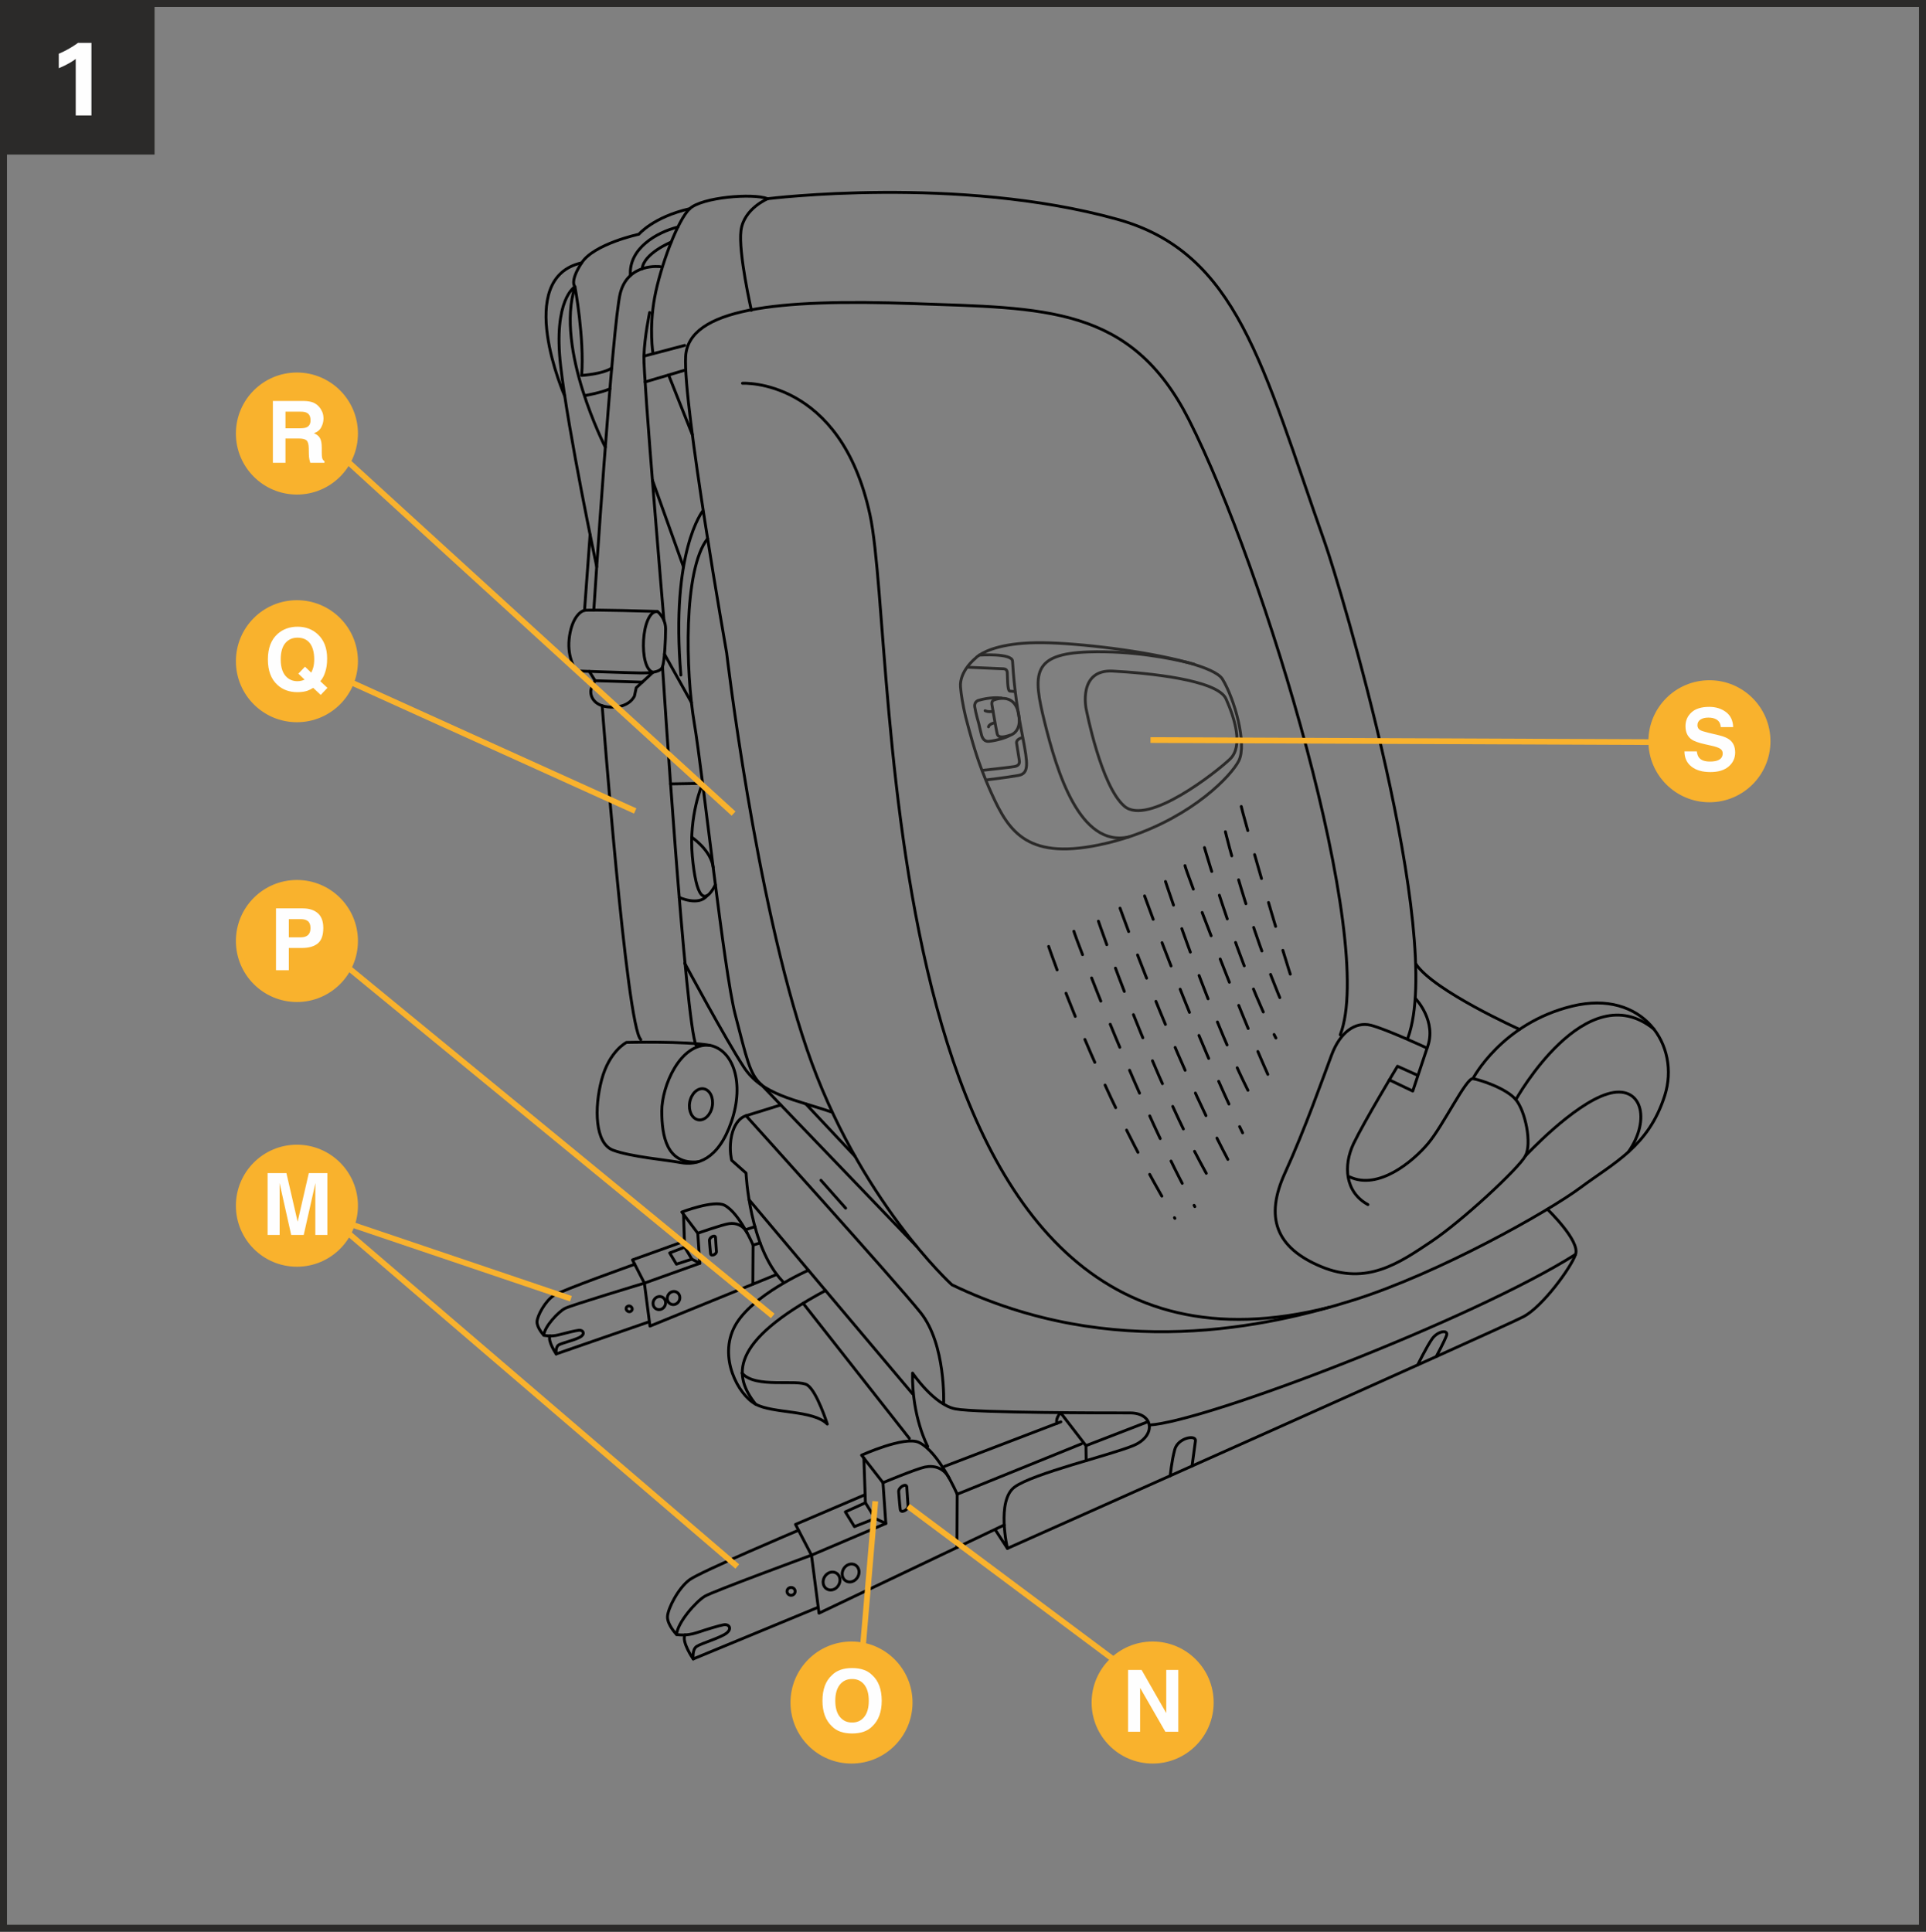 <?xml version="1.0" encoding="UTF-8"?>
<!DOCTYPE svg PUBLIC "-//W3C//DTD SVG 1.1//EN" "http://www.w3.org/Graphics/SVG/1.1/DTD/svg11.dtd">
<!-- Creator: CorelDRAW 2018 (64-Bit) -->
<svg xmlns="http://www.w3.org/2000/svg" xml:space="preserve" width="65.325mm" height="65.525mm" version="1.1" style="shape-rendering:geometricPrecision; text-rendering:geometricPrecision; image-rendering:optimizeQuality; fill-rule:evenodd; clip-rule:evenodd"
viewBox="0 0 3088.51 3097.97"
 xmlns:xlink="http://www.w3.org/1999/xlink">
 <rect x="0" y="0" width="3088.51" height="3097.97" fill="#808080" stroke="none"/>
 <defs>
  <style type="text/css">
   <![CDATA[
    .str4 {stroke:#2B2A29;stroke-width:11.16;stroke-miterlimit:4}
    .str3 {stroke:#F9B22D;stroke-width:9.17;stroke-miterlimit:10}
    .str2 {stroke:#2B2A29;stroke-width:4.59;stroke-linecap:round;stroke-linejoin:round;stroke-miterlimit:10}
    .str0 {stroke:black;stroke-width:4.59;stroke-linecap:round;stroke-linejoin:round;stroke-miterlimit:10}
    .str1 {stroke:black;stroke-width:4.59;stroke-linecap:round;stroke-linejoin:round;stroke-miterlimit:10;stroke-dasharray:40.027 40.027}
    .fil0 {fill:none}
    .fil2 {fill:none;fill-rule:nonzero}
    .fil3 {fill:#FEFEFE;fill-rule:nonzero}
    .fil4 {fill:#2B2A29;fill-rule:nonzero}
    .fil1 {fill:#F9B22D;fill-rule:nonzero}
   ]]>
  </style>
 </defs>
 <g id="Слой_x0020_1">
  <path class="fil0 str0" d="M924.18 1076.02c0,0 -14.81,-19.75 -11.52,-51.02 3.3,-31.26 16.46,-44.43 24.68,-46.08 8.24,-1.64 116.85,1.65 116.85,1.65 0,0 13.16,9.87 13.16,27.98 0,18.1 -1.65,51.02 -4.94,60.88 -3.29,9.87 -24.68,9.87 -34.56,9.87 -9.87,0 -103.68,-3.29 -103.68,-3.29z"/>
  <path class="fil0 str0" d="M945.01 1076.74l9.32 14.96c0,0 -4.7,6.59 -6.59,14.13 -1.88,7.54 1.89,27.3 32.02,28.25 30.14,0.94 37.68,-17.9 37.68,-17.9l2.82 -13.2 26.9 -24.85c-23.45,-6.1 -19.25,-98.31 7.02,-97.57"/>
  <line class="fil0 str0" x1="954.33" y1="1091.7" x2="1030.06" y2= "1093.97" />
  <path class="fil0 str0" d="M952.22 978.46c0,0 29.84,-458.96 42.47,-508.31 12.63,-49.36 64.27,-42.47 64.27,-42.47"/>
  <path class="fil0 str0" d="M1041.74 501.13c0,0 -8.04,37.88 -9.17,70 -1.15,32.14 32.14,423.94 32.14,423.94"/>
  <line class="fil0 str0" x1="1034.47" y1="612.55" x2="1096.84" y2= "594.09" />
  <line class="fil0 str0" x1="1032.56" y1="571.14" x2="1097.98" y2= "553.93" />
  <path class="fil0 str0" d="M1047.14 567.31c0,0 -6.54,-40.92 2.65,-90.27 9.18,-49.35 36.71,-123.94 56.23,-142.31 19.51,-18.36 100.99,-25.25 125.09,-16.06 0,0 305.33,-37.99 560.62,33.01 192.66,53.59 232.22,233.5 333.03,519.34 22.75,64.51 192.78,627.81 133.1,793.06"/>
  <path class="fil0 str0" d="M1204.89 497.62c0,0 -21.23,-92.89 -16.63,-128.08 4.59,-35.19 42.85,-50.87 42.85,-50.87"/>
  <path class="fil0 str0" d="M1106.01 334.72c-58.53,13.39 -81.48,40.93 -81.48,40.93 0,0 -71.92,15.31 -91.82,45.9 -19.9,30.6 -10.71,38.26 -10.71,38.26 0,0 15.29,82.63 10.71,142.31 0,0 33.71,-2.12 48.22,-11.77"/>
  <path class="fil0 str0" d="M938.84 634.26c0,0 26.5,-4.67 39.26,-10.76"/>
  <path class="fil0 str0" d="M970.66 717.1c0,0 -80.8,-157.82 -48.66,-257.28 0,0 -35.19,19.88 -22.96,127.01 12.24,107.1 57.84,322.09 57.84,322.09"/>
  <line class="fil0 str0" x1="946.26" y1="857.4" x2="937.34" y2= "978.93" />
  <path class="fil0 str0" d="M905.63 635.25c0,0 -83.09,-189.21 27.07,-213.69"/>
  <path class="fil0 str0" d="M1127.05 819.42c0,0 -52.03,64.26 -35.19,263.2"/>
  <path class="fil0 str0" d="M1134.7 863.79c-39.35,49.59 -35.19,214.23 -21.42,295.34 13.76,81.09 47.42,397.85 65.78,468.23 18.36,70.39 22.95,94.87 41.31,111.7"/>
  <path class="fil0 str0" d="M1097.98 1544.73c0,0 65.8,122.41 94.87,166.79 29.07,44.39 82.63,52.02 140.79,71.92"/>
  <path class="fil0 str0" d="M965.61 1131.81c0,0 39.01,515.44 61.98,535.34"/>
  <path class="fil0 str0" d="M1062.42 1069.44c0,0 37.1,576.28 53.93,606.89"/>
  <path class="fil0 str0" d="M1109.34 1342.8c0,0 30.81,20.48 34.34,48.35"/>
  <path class="fil0 str0" d="M1089.24 1439.24c0,0 31.19,14.46 44.6,-2.87"/>
  <line class="fil0 str0" x1="1108.8" y1="1126.62" x2="1065.55" y2= "1049.18" />
  <path class="fil0 str0" d="M1075.31 1257.14l51.44 -0.83c0,0 -22.65,51.24 -16.53,117.04 6.12,65.8 18.93,80.64 37.01,45.69"/>
  <path class="fil0 str0" d="M1029.78 431.05c2.4,-24.79 46.66,-42.88 46.66,-42.88"/>
  <path class="fil0 str0" d="M1010.97 441.89c-3.27,-43.27 42.28,-69.45 76.12,-77.77"/>
  <line class="fil0 str0" x1="1046.21" y1="770.07" x2="1096.08" y2= "909.15" />
  <line class="fil0 str0" x1="1072.2" y1="601.39" x2="1110.21" y2= "696.99" />
  <path class="fil0 str0" d="M1004.63 1671.73c0,0 95.54,-2.2 133.13,4.59 37.6,6.8 56.61,59.68 35.19,122.41 -21.43,62.74 -56.63,70.4 -81.11,65.81 -24.49,-4.61 -79.56,-9.19 -108.63,-19.9 -29.09,-10.7 -30.61,-67.33 -18.36,-113.23 12.24,-45.9 39.78,-59.68 39.78,-59.68z"/>
  <path class="fil0 str0" d="M1137.76 1676.32c-47.27,-4.07 -76.51,65.8 -76.51,105.58 0,39.78 7.79,86.18 58.21,81.34"/>
  <path class="fil0 str0" d="M1142.21 1774.16c-2.39,13.73 -12.43,23.46 -22.42,21.73 -9.99,-1.74 -16.15,-14.28 -13.76,-28.02 2.38,-13.74 12.41,-23.47 22.4,-21.73 9.99,1.74 16.16,14.29 13.78,28.02z"/>
  <path class="fil0 str0" d="M2193.6 1931.86c-36.73,-19.9 -39.78,-62.73 -22.95,-97.94 16.83,-35.19 70.39,-123.94 70.39,-123.94l30.6 13.78"/>
  <path class="fil0 str0" d="M2227.98 1731.84l37.53 17.93 22.95 -68.85c0,0 -65.8,-30.61 -90.27,-36.73 -24.49,-6.12 -48.97,10.7 -62.75,47.44 -13.78,36.73 -42.85,119.35 -74.97,189.74 -32.14,70.39 -15.31,119.35 58.14,149.96 73.45,30.6 125.48,-6.12 175.98,-39.78 50.49,-33.67 140.77,-117.84 151.48,-137.72 10.7,-19.9 0,-71.92 -15.29,-90.28 -15.31,-18.36 -58.16,-32.14 -68.87,-33.66 -10.7,-1.53 -47.44,74.98 -71.92,104.05 -24.49,29.07 -79.56,74.99 -125.48,53.55"/>
  <path class="fil0 str0" d="M2269.81 1601.32c0,0 35.5,36.74 18.67,79.59"/>
  <path class="fil0 str0" d="M2361.92 1729.88c0,0 45.9,-88.75 159.13,-116.3 113.23,-27.54 174.45,62.74 148.43,143.84 -26,81.11 -81.09,107.13 -134.65,146.91 -53.55,39.78 -228,137.72 -364.19,180.57 -136.18,42.83 -387.14,99.46 -644.22,-24.5 0,0 -149.94,-136.17 -232.57,-377.95 -82.64,-241.76 -128.55,-635.03 -128.55,-635.03 0,0 -70.39,-399.38 -65.8,-475.91 4.59,-76.51 144.68,-92.62 366.84,-84.58 208.07,7.52 347.08,2.55 440.21,186.29 121.98,240.63 300.81,836.31 242.67,986.27"/>
  <path class="fil0 str0" d="M2270.66 1546.19c28.52,42.92 166.13,104.68 166.13,104.68"/>
  <path class="fil0 str0" d="M2430.78 1763.54c0,0 112.27,-201.78 221.42,-113.14"/>
  <path class="fil0 str0" d="M2446.08 1853.83c0,0 76.51,-82.63 131.6,-99.46 55.08,-16.85 70.27,40.76 33.59,93.07"/>
  <path class="fil0 str0" d="M1190.62 614.67c0,0 157.37,-8.99 204.57,211.33 47.22,220.31 -7.89,1459.49 736.8,1270.4"/>
  <line class="fil0 str0" x1="1220.39" y1="1739.06" x2="1470" y2= "1998.95" />
  <line class="fil0 str0" x1="1292.11" y1="1770.32" x2="1371.24" y2= "1854.59" />
  <path class="fil0 str0" d="M1252.05 1772.03c0,0 -42.95,13.47 -55.72,17.31 -12.79,3.83 -21.73,19.16 -24.29,38.33 -2.55,19.18 1.29,33.22 1.29,33.22l23 20.45c0,0 5.1,117.56 58.78,173.78"/>
  <line class="fil0 str0" x1="1201.21" y1="1924.18" x2="1463.39" y2= "2235.3" />
  <path class="fil0 str0" d="M1196.32 1789.34c0,0 238.96,264.51 279.86,315.63 40.88,51.11 37.04,145.66 37.04,145.66"/>
  <path class="fil0 str0" d="M1596.28 2453.82l19.17 29.38c0,0 -17.88,-76.67 11.51,-98.39 29.39,-21.73 153.33,-51.12 190.39,-66.45 37.06,-15.33 33.22,-52.39 -5.11,-52.39 -38.34,0 -245.35,0 -279.86,-6.39 -34.5,-6.39 -69,-57.51 -69,-57.51 -1.27,70.29 24.29,117.57 24.29,117.57"/>
  <path class="fil0 str0" d="M1615.46 2483.21c0,0 797.38,-355.23 828.03,-371.86 30.67,-16.6 75.41,-77.94 83.07,-99.66 7.67,-21.73 -45.27,-72.47 -45.27,-72.47"/>
  <path class="fil0 str0" d="M1876.6 2366.7c0,0 2.09,-22.78 7.21,-41.93 5.11,-19.18 34.5,-24.28 33.22,-14.06 -1.28,10.21 -5.47,40.38 -5.47,40.38"/>
  <path class="fil0 str0" d="M2273.4 2188.98c0,0 14.21,-29.07 23.15,-41.83 8.94,-12.79 26.84,-15.35 23,-5.12 -3.83,10.23 -16.44,33.57 -16.44,33.57"/>
  <path class="fil0 str0" d="M1842.86 2285.42c90.77,-5.39 520.14,-170.23 683.69,-273.74"/>
  <line class="fil0 str0" x1="1316.44" y1="1892.84" x2="1356.05" y2= "1937.56" />
  <path class="fil0 str0" d="M1296.38 2037.12c0,0 -91.12,39.73 -117.96,89.57 -26.82,49.84 5.12,109.9 33.23,125.24 28.12,15.33 92.02,8.94 115,31.94 0,0 -16.6,-52.39 -31.94,-62.61 -15.33,-10.23 -83.65,6.17 -104.78,-19.17"/>
  <path class="fil0 str0" d="M1211.66 2251.92c-35.24,-44.68 -44.06,-98.74 112.13,-182.27"/>
  <line class="fil0 str0" x1="1287.84" y1="2090.11" x2="1458.29" y2= "2306.86" />
  <polyline class="fil0 str0" points="1385.29,2338.43 1387.79,2410.05 1403.39,2435.19 1420.48,2443.24 "/>
  <polyline class="fil0 str0" points="1387.79,2410.04 1355.6,2424.64 1370.18,2448.27 1403.39,2435.19 "/>
  <path class="fil0 str0" d="M1415.96 2377.85c0,0 52.83,-22.14 67.4,-25.15 14.6,-3.02 30.11,1.33 38.61,17.68"/>
  <path class="fil0 str0" d="M1441.11 2392.43c-0.5,-7.54 12.58,-14.6 13.08,-7.54 0.5,7.04 1.52,25.65 2.02,30.67 0.5,5.04 -11.57,12.58 -12.58,5.04 -1.02,-7.56 -2.52,-28.17 -2.52,-28.17z"/>
  <path class="fil0 str0" d="M1280.49 2454.11c0,0 -156.28,66.1 -174.38,79.17 -18.11,13.08 -35.22,46.27 -35.72,59.36 -0.5,13.08 14.58,28.68 14.58,28.68 0,0 14.6,3 32.71,-3.02 18.11,-6.04 34.71,-11.06 42.76,-12.58 8.04,-1.52 14.08,5.54 5.02,13.08 -9.04,7.56 -40.75,16.6 -48.29,21.63 -7.56,5.04 -5.54,20.12 -5.54,20.12l198.2 -82"/>
  <polyline class="fil0 str0" points="1301.27,2494.05 1313.34,2587.1 1610.35,2445.66 "/>
  <path class="fil0 str0" d="M1534.53 2481.77l0.42 -85.45c0,0 -29.34,-67.92 -61.33,-83.06 -22.95,-10.86 -92,20.45 -92,20.45l34.34 44.13 4.53 65.4 -119.22 50.8 -25.65 -49.28 110.67 -47.28"/>
  <line class="fil0 str0" x1="1534.95" y1="2396.31" x2="1734.37" y2= "2315.47" />
  <line class="fil0 str0" x1="1514.56" y1="2351.69" x2="1701.18" y2= "2280.25" />
  <path class="fil0 str0" d="M1694.97 2282.64c0,0 -3.35,-6.72 5.7,-17.13l40.75 52.99 0.38 23.94"/>
  <line class="fil0 str0" x1="1741.42" y1="2318.49" x2="1841.14" y2= "2279.93" />
  <path class="fil0 str0" d="M1084.97 2621.31c1.5,-19.62 31.69,-53.32 45.27,-61.36 13.58,-8.06 171.03,-65.9 171.03,-65.9"/>
  <path class="fil0 str0" d="M1098.46 2621.95c-5.95,10.94 13.16,38.61 13.16,38.61"/>
  <path class="fil0 str0" d="M1275.11 2552.14c0,3.47 -2.94,6.29 -6.54,6.29 -3.62,0 -6.54,-2.82 -6.54,-6.29 0,-3.47 2.92,-6.29 6.54,-6.29 3.6,0 6.54,2.82 6.54,6.29z"/>
  <path class="fil0 str0" d="M1344.79 2542.09c-4.08,7.1 -12.49,9.92 -18.75,6.3 -6.26,-3.6 -8,-12.27 -3.9,-19.38 4.1,-7.11 12.49,-9.92 18.75,-6.32 6.26,3.62 7.99,12.31 3.9,19.4z"/>
  <path class="fil0 str0" d="M1375.4 2529.18c-4.1,7.11 -12.5,9.92 -18.75,6.31 -6.26,-3.6 -8.01,-12.28 -3.91,-19.38 4.1,-7.11 12.49,-9.92 18.73,-6.32 6.27,3.62 8,12.31 3.92,19.4z"/>
  <polyline class="fil0 str0" points="1096.1,1947.43 1097.91,2000.12 1109.52,2019.28 1122.26,2025.97 "/>
  <polyline class="fil0 str0" points="1097.91,2000.11 1073.91,2009.35 1084.75,2027.36 1109.52,2019.29 "/>
  <path class="fil0 str0" d="M1118.93 1977.76c0,0 39.38,-13.84 50.27,-15.39 10.87,-1.55 22.45,2.35 28.77,14.75"/>
  <path class="fil0 str0" d="M1137.67 1989.62c-0.37,-5.57 9.39,-10.14 9.75,-4.94 0.37,5.19 1.1,18.9 1.48,22.61 0.37,3.72 -8.64,8.69 -9.39,3.12 -0.73,-5.59 -1.85,-20.8 -1.85,-20.8z"/>
  <path class="fil0 str0" d="M1017.88 2027.56c0,0 -116.55,41.38 -130.06,50.17 -13.51,8.76 -26.29,32.36 -26.67,41.93 -0.39,9.57 10.86,21.72 10.86,21.72 0,0 10.87,2.88 24.37,-0.72 13.51,-3.6 25.9,-6.54 31.89,-7.29 6,-0.74 10.49,4.7 3.75,9.84 -6.77,5.12 -30.39,10.33 -36.03,13.66 -5.62,3.35 -4.14,14.53 -4.14,14.53l147.81 -51.16"/>
  <polyline class="fil0 str0" points="1033.35,2057.83 1042.29,2126.7 1245.56,2043.86 "/>
  <path class="fil0 str0" d="M1207.25 2059.47l0.39 -62.72c0,0 -21.83,-51.19 -45.67,-63.77 -17.1,-9.02 -68.6,10.81 -68.6,10.81l25.57 33.96 3.32 48.22 -88.9 31.86 -19.1 -37.36 82.53 -29.66"/>
  <path class="fil0 str0" d="M872 2141.38c1.13,-14.33 23.67,-37.7 33.79,-42.98 10.13,-5.29 127.55,-40.56 127.55,-40.56"/>
  <path class="fil0 str0" d="M882.06 2142.46c-4.43,7.76 9.79,28.94 9.79,28.94"/>
  <path class="fil0 str0" d="M1013.81 2099.29c0,2.55 -2.18,4.49 -4.87,4.32 -2.7,-0.17 -4.88,-2.37 -4.88,-4.92 0,-2.55 2.18,-4.47 4.88,-4.3 2.7,0.15 4.87,2.35 4.87,4.9z"/>
  <path class="fil0 str0" d="M1065.76 2095.08c-3.05,5.02 -9.32,6.7 -13.98,3.77 -4.65,-2.92 -5.97,-9.38 -2.9,-14.39 3.07,-5.04 9.32,-6.72 13.98,-3.79 4.67,2.94 5.95,9.39 2.9,14.41z"/>
  <path class="fil0 str0" d="M1088.59 2087.01c-3.05,5.02 -9.32,6.7 -13.98,3.77 -4.65,-2.92 -5.97,-9.38 -2.9,-14.4 3.07,-5.04 9.32,-6.72 13.98,-3.78 4.67,2.93 5.96,9.39 2.9,14.41z"/>
  <line class="fil0 str0" x1="1195.25" y1="1972.22" x2="1210.56" y2= "1967.24" />
  <line class="fil0 str0" x1="1207.63" y1="1996.75" x2="1218.95" y2= "1993.33" />
  <path class="fil0 str1" d="M1681.58 1517.79c0,0 77.51,229.06 202.45,436.13"/>
  <path class="fil0 str1" d="M1722.07 1493.49c0,3.47 109.47,292.35 193.91,441.58"/>
  <path class="fil0 str1" d="M1761.4 1477.3c0,0 87.57,255.12 180.12,417.1"/>
  <path class="fil0 str1" d="M1796.11 1456.48c0,0 82.63,231.69 172.84,402.9"/>
  <path class="fil0 str1" d="M1835.44 1436.81c0,0 81.98,227.29 157.17,379.99"/>
  <path class="fil0 str1" d="M1868.99 1413.67c0,0 76.39,231.83 143.49,356.77"/>
  <path class="fil0 str1" d="M1900.23 1388.22c0,4.62 82.91,223.95 134.97,339.64"/>
  <path class="fil0 str1" d="M1931.46 1359.3c0,0 56.69,195.5 114.52,305.4"/>
  <path class="fil0 str1" d="M1965.01 1333.85c0,0 34.71,144.61 96.02,286.9"/>
  <path class="fil0 str1" d="M1990.46 1293.36c0,3.47 61.32,219.8 87.92,297.31"/>
  <path class="fil0 str2" d="M1904.17 1062.44c-66.21,-18.28 -173.19,-31.02 -231.94,-31.72 -61.5,-0.72 -90.25,12.28 -101.69,19.81 -4.3,2.85 -6.17,4.89 -6.41,5.19 0,0 -6.75,5.37 -13.09,14.03 -6.09,8.27 -11.74,19.58 -10.76,32.06 0.93,12.09 3.68,28.65 8.17,47.75 0,0 9.03,35.47 17.68,61.81 2.65,8.11 5.57,16.3 8.66,24.44 1.97,5.23 4,10.43 6.14,15.58 2.82,6.92 5.77,13.78 8.82,20.53 28.42,62.87 58.44,110.03 183.82,80.61 12.79,-3.02 25.08,-6.52 36.79,-10.39 103.11,-34.11 164.15,-98.02 176.2,-122.11 13.43,-26.88 -6.99,-99.44 -26.32,-130.95 -5.89,-9.53 -26.88,-18.57 -55.64,-26.54"/>
  <path class="fil0 str2" d="M1634.42 1152.24c0.71,4.1 1.5,8.34 2.3,12.73 1.22,6.39 2.35,12.27 3.4,17.76 8.04,42.06 10.37,57.79 -7.21,60.88 -19.88,3.49 -50.22,7.03 -50.22,7.03"/>
  <path class="fil0 str2" d="M1570.61 1050.63c0,0 52.07,-3.5 53.06,9.54 0.25,3.93 0.63,10 1.25,18.08 0.68,8.19 1.58,18.43 3.08,30.62 1.15,9.67 2.64,20.53 4.62,32.58 0.53,3.5 1.15,7.05 1.8,10.76"/>
  <path class="fil0 str2" d="M1741.94 1137.75c-0.43,-0.85 -13.54,-64.55 42.53,-61.5 56.06,3.02 167.89,13.81 181.6,44.64 13.68,30.79 28.17,75.67 6.21,96.59 -21.95,20.92 -131.62,107.51 -169.18,75.49 -37.55,-32.06 -61.17,-155.22 -61.17,-155.22z"/>
  <path class="fil0 str2" d="M1914.86 1065.23c0,0 -3.64,-1.05 -10.24,-2.69 -0.15,-0.03 -0.28,-0.07 -0.45,-0.1 -24.47,-5.97 -88.03,-19.3 -158.84,-16.9 -90.72,3.12 -89.4,35.02 -70.09,112.98 19.35,77.96 55.86,201.6 135.12,183.57"/>
  <path class="fil0 str2" d="M1605.98 1119.46c-17.74,-2.14 -35.43,3.4 -35.43,3.4 -0.72,-0.1 -8.76,1.8 -7.47,10.72 1.25,8.95 6.69,27.69 6.69,27.69 0,0 1.62,7.47 3.81,16.01 0.23,0.92 2.13,12.56 12.23,11.61 11.96,-1.08 29.34,-6.34 33.49,-9.61"/>
  <path class="fil0 str2" d="M1619.28 1179.3c-4.52,1.12 -18.3,6.24 -20.26,-2.49 -1.97,-8.72 -8.27,-46.02 -8.27,-46.02 0,0 -1.5,-5.71 2.27,-7.74 1.48,-0.82 6.72,-2.77 13.01,-3.05 9.74,-0.53 21.91,2.99 26.52,21.15 0.05,0.1 0.08,0.2 0.08,0.3 1.02,3.97 1.56,7.57 1.8,10.76l0 0.04c1.39,20.63 -11.24,26.1 -15.14,27.05z"/>
  <path class="fil0 str2" d="M1579.67 1139.76c0,0 4.42,2.61 12.66,0.98"/>
  <path class="fil0 str2" d="M1585.14 1165.65c0,0 0.48,-4.42 9.94,-6.52"/>
  <path class="fil0 str2" d="M1553.2 1070.15c0.85,0.13 54.54,2.38 55.06,2.4 0.47,0.08 6.1,-0.53 6.87,5.1 0.08,0.34 0.1,0.78 0.15,1.25 0.53,7.32 -0.1,28.92 4.1,29.46 4.45,0.58 8.11,0.58 8.11,0.58"/>
  <path class="fil0 str2" d="M1575.94 1235.36c1.09,-0.03 46.7,-5.12 51.21,-6.1 4.55,-1.02 8.59,-3.1 7.37,-9.96 -1.22,-6.82 -3.57,-23.5 -4.3,-27.14 -0.78,-3.6 1.83,-7.34 9.46,-9.34"/>
  <line class="fil0 str3" x1="528.39" y1="713.45" x2="1176.33" y2= "1304.78" />
  <path class="fil1" d="M569.41 695.28c0,51.51 -41.75,93.27 -93.27,93.27 -51.51,0 -93.27,-41.76 -93.27,-93.27 0,-51.51 41.76,-93.27 93.27,-93.27 51.53,0 93.27,41.76 93.27,93.27z"/>
  <path class="fil2 str3" d="M569.41 695.28c0,51.51 -41.75,93.27 -93.27,93.27 -51.51,0 -93.27,-41.76 -93.27,-93.27 0,-51.51 41.76,-93.27 93.27,-93.27 51.53,0 93.27,41.76 93.27,93.27z"/>
  <path class="fil3" d="M457.8 660.24l0 26.62 23.46 0c4.68,0 8.2,-0.54 10.5,-1.6 4.14,-1.91 6.21,-5.62 6.21,-11.17 0,-6.01 -1.99,-10.03 -6.01,-12.1 -2.23,-1.17 -5.58,-1.76 -10.07,-1.76l-24.09 0zm53.95 -7.73c2.15,2.5 3.82,5.27 5.12,8.32 1.25,3.08 1.87,6.56 1.87,10.42 0,4.73 -1.17,9.33 -3.55,13.9 -2.38,4.57 -6.33,7.77 -11.79,9.64 4.57,1.83 7.81,4.45 9.72,7.85 1.91,3.39 2.85,8.55 2.85,15.5l0 6.68c0,4.53 0.19,7.61 0.55,9.21 0.54,2.53 1.79,4.41 3.79,5.62l0 2.5 -22.8 0c-0.67,-2.18 -1.1,-3.94 -1.37,-5.31 -0.55,-2.77 -0.82,-5.62 -0.86,-8.55l-0.16 -9.21c-0.08,-6.32 -1.21,-10.54 -3.44,-12.65 -2.22,-2.11 -6.4,-3.16 -12.49,-3.16l-21.39 0 0 38.88 -20.22 0 0 -99.12 48.6 0c6.95,0.12 12.3,0.97 16.05,2.53 3.74,1.6 6.91,3.91 9.52,6.95z"/>
  <line class="fil2 str3" x1="528.39" y1="1078.57" x2="1018.59" y2= "1300.59" />
  <path class="fil1" d="M569.41 1060.4c0,51.51 -41.75,93.27 -93.27,93.27 -51.51,0 -93.27,-41.76 -93.27,-93.27 0,-51.51 41.76,-93.27 93.27,-93.27 51.53,0 93.27,41.77 93.27,93.27z"/>
  <path class="fil2 str3" d="M569.41 1060.4c0,51.51 -41.75,93.27 -93.27,93.27 -51.51,0 -93.27,-41.76 -93.27,-93.27 0,-51.51 41.76,-93.27 93.27,-93.27 51.53,0 93.27,41.77 93.27,93.27z"/>
  <path class="fil3" d="M483.75 1091.61c1.21,-0.31 2.78,-0.86 4.65,-1.68l-9.99 -9.56 10.66 -11.16 10.03 9.56c1.56,-3.24 2.66,-6.05 3.28,-8.47 0.97,-3.63 1.48,-7.89 1.48,-12.73 0,-11.12 -2.26,-19.72 -6.79,-25.81 -4.57,-6.05 -11.21,-9.1 -19.95,-9.1 -8.2,0 -14.76,2.93 -19.64,8.75 -4.88,5.82 -7.34,14.56 -7.34,26.16 0,13.58 3.51,23.3 10.5,29.2 4.53,3.79 9.96,5.7 16.28,5.7 2.38,0 4.65,-0.27 6.83,-0.86zm37.6 -13.31c-1.76,5.66 -4.34,10.39 -7.73,14.17l11.44 10.69 -10.81 11.28 -11.99 -11.28c-3.63,2.18 -6.75,3.75 -9.41,4.65 -4.45,1.48 -9.76,2.22 -15.93,2.22 -12.92,0 -23.58,-3.86 -32.01,-11.59 -10.23,-9.25 -15.34,-22.88 -15.34,-40.87 0,-18.11 5.23,-31.81 15.73,-41.07 8.55,-7.61 19.21,-11.4 31.93,-11.4 12.85,0 23.58,4.02 32.29,12.06 10.03,9.25 15.07,22.25 15.07,38.92 0,8.82 -1.09,16.24 -3.24,22.21z"/>
  <line class="fil2 str3" x1="528.39" y1="1527.26" x2="1239.14" y2= "2110.42" />
  <path class="fil1" d="M569.41 1509.09c0,51.51 -41.75,93.27 -93.27,93.27 -51.51,0 -93.27,-41.76 -93.27,-93.27 0,-51.51 41.76,-93.27 93.27,-93.27 51.53,0 93.27,41.76 93.27,93.27z"/>
  <path class="fil2 str3" d="M569.41 1509.09c0,51.51 -41.75,93.27 -93.27,93.27 -51.51,0 -93.27,-41.76 -93.27,-93.27 0,-51.51 41.76,-93.27 93.27,-93.27 51.53,0 93.27,41.76 93.27,93.27z"/>
  <path class="fil3" d="M482.44 1474.05l-19.28 0 0 29.2 19.28 0c4.88,0 8.71,-1.21 11.4,-3.59 2.69,-2.38 4.06,-6.13 4.06,-11.29 0,-5.15 -1.37,-8.82 -4.06,-11.04 -2.69,-2.19 -6.52,-3.28 -11.4,-3.28zm1.76 46.26l-21.04 0 0 35.64 -20.58 0 0 -99.12 43.18 0c9.96,0 17.88,2.53 23.81,7.65 5.9,5.12 8.86,13.04 8.86,23.73 0,11.71 -2.96,19.99 -8.86,24.83 -5.93,4.84 -14.41,7.26 -25.37,7.26z"/>
  <line class="fil2 str3" x1="1381.5" y1="2667.15" x2="1403.63" y2= "2407.61" />
  <path class="fil1" d="M1458.73 2730.4c0,51.51 -41.75,93.27 -93.27,93.27 -51.51,0 -93.27,-41.77 -93.27,-93.27 0,-51.51 41.76,-93.27 93.27,-93.27 51.52,0 93.27,41.76 93.27,93.27z"/>
  <path class="fil2 str3" d="M1458.73 2730.4c0,51.51 -41.75,93.27 -93.27,93.27 -51.51,0 -93.27,-41.77 -93.27,-93.27 0,-51.51 41.76,-93.27 93.27,-93.27 51.52,0 93.27,41.76 93.27,93.27z"/>
  <path class="fil3" d="M1393.18 2727.57c0,-11.12 -2.42,-19.72 -7.22,-25.81 -4.8,-6.05 -11.32,-9.1 -19.52,-9.1 -8.2,0 -14.76,3.01 -19.64,9.06 -4.88,6.05 -7.34,14.68 -7.34,25.84 0,11.16 2.46,19.75 7.34,25.81 4.88,6.05 11.44,9.1 19.64,9.1 8.2,0 14.71,-3.04 19.52,-9.1 4.8,-6.05 7.22,-14.64 7.22,-25.81zm5.74 40.87c-7.49,7.73 -18.31,11.59 -32.48,11.59 -14.17,0 -25.03,-3.86 -32.48,-11.59 -10.03,-9.45 -15.07,-23.07 -15.07,-40.87 0,-18.15 5.04,-31.78 15.07,-40.87 7.46,-7.73 18.31,-11.59 32.48,-11.59 14.17,0 24.98,3.86 32.48,11.59 9.99,9.1 14.99,22.72 14.99,40.87 0,17.8 -5,31.43 -14.99,40.87zm-32.48 -93.34l0 0z"/>
  <line class="fil2 str3" x1="1804.03" y1="2675.2" x2="1456.2" y2= "2415.57" />
  <path class="fil1" d="M1941.62 2730.4c0,51.51 -41.75,93.27 -93.27,93.27 -51.51,0 -93.27,-41.77 -93.27,-93.27 0,-51.51 41.76,-93.27 93.27,-93.27 51.52,0 93.27,41.76 93.27,93.27z"/>
  <path class="fil2 str3" d="M1941.62 2730.4c0,51.51 -41.75,93.27 -93.27,93.27 -51.51,0 -93.27,-41.77 -93.27,-93.27 0,-51.51 41.76,-93.27 93.27,-93.27 51.52,0 93.27,41.76 93.27,93.27z"/>
  <path class="fil3" d="M1808.97 2678.15l21.71 0 39.51 69.17 0 -69.17 19.29 0 0 99.12 -20.73 0 -40.48 -70.42 0 70.42 -19.29 0 0 -99.12zm41.03 -0.2l0 0z"/>
  <line class="fil2 str3" x1="2675.37" y1="1190.28" x2="1844.93" y2= "1186.85" />
  <path class="fil1" d="M2834.49 1188.76c0,51.5 -41.75,93.27 -93.27,93.27 -51.5,0 -93.27,-41.77 -93.27,-93.27 0,-51.51 41.77,-93.27 93.27,-93.27 51.53,0 93.27,41.77 93.27,93.27z"/>
  <path class="fil2 str3" d="M2834.49 1188.76c0,51.5 -41.75,93.27 -93.27,93.27 -51.5,0 -93.27,-41.77 -93.27,-93.27 0,-51.51 41.77,-93.27 93.27,-93.27 51.53,0 93.27,41.77 93.27,93.27z"/>
  <path class="fil3" d="M2720.97 1205.03c0.62,4.52 1.87,7.92 3.71,10.15 3.36,4.1 9.1,6.13 17.26,6.13 4.88,0 8.86,-0.55 11.9,-1.6 5.78,-2.07 8.67,-5.9 8.67,-11.52 0,-3.28 -1.44,-5.82 -4.29,-7.57 -2.85,-1.76 -7.38,-3.32 -13.51,-4.65l-10.5 -2.38c-10.31,-2.3 -17.45,-4.84 -21.39,-7.57 -6.68,-4.57 -9.99,-11.75 -9.99,-21.47 0,-8.86 3.24,-16.24 9.68,-22.13 6.44,-5.86 15.93,-8.78 28.42,-8.78 10.46,0 19.4,2.77 26.78,8.27 7.38,5.55 11.21,13.59 11.56,24.13l-19.91 0c-0.35,-5.97 -2.93,-10.19 -7.77,-12.69 -3.24,-1.68 -7.26,-2.5 -12.06,-2.5 -5.35,0 -9.6,1.05 -12.77,3.2 -3.16,2.15 -4.77,5.15 -4.77,9.02 0,3.56 1.56,6.21 4.69,7.97 2.03,1.13 6.33,2.5 12.92,4.1l17.1 4.1c7.46,1.8 13.12,4.17 16.94,7.18 5.9,4.65 8.86,11.4 8.86,20.26 0,9.06 -3.48,16.55 -10.39,22.53 -6.91,5.97 -16.71,8.98 -29.36,8.98 -12.92,0 -23.07,-2.97 -30.45,-8.86 -7.42,-5.89 -11.12,-13.98 -11.12,-24.28l19.79 0zm20.1 -71.56l0 0z"/>
  <polyline class="fil2 str3" points="915.54,2082.78 528.39,1951.8 1182.31,2512.23 "/>
  <path class="fil1" d="M569.41 1933.63c0,51.51 -41.75,93.27 -93.27,93.27 -51.51,0 -93.27,-41.76 -93.27,-93.27 0,-51.51 41.76,-93.27 93.27,-93.27 51.53,0 93.27,41.76 93.27,93.27z"/>
  <path class="fil2 str3" d="M569.41 1933.63c0,51.51 -41.75,93.27 -93.27,93.27 -51.51,0 -93.27,-41.76 -93.27,-93.27 0,-51.51 41.76,-93.27 93.27,-93.27 51.53,0 93.27,41.76 93.27,93.27z"/>
  <path class="fil3" d="M495.17 1881.37l29.79 0 0 99.12 -19.32 0 0 -67.03c0,-1.91 0.04,-4.65 0.08,-8.12 0.04,-3.47 0.08,-6.13 0.08,-8.04l-18.77 83.19 -20.11 0 -18.62 -83.19c0,1.91 0.04,4.57 0.08,8.04 0.04,3.48 0.04,6.21 0.04,8.12l0 67.03 -19.29 0 0 -99.12 30.14 0 18 77.92 17.91 -77.92z"/>
  <polygon class="fil2 str4" points="5.58,5.58 5.58,5.58 5.58,3092.39 3082.93,3092.39 3082.93,5.58 "/>
  <polygon class="fil4" points="1.68,247.87 247.86,247.87 247.86,1.66 1.68,1.66 "/>
  <path class="fil3" d="M125.11 68.74c-9.69,7.14 -19.86,12.67 -30.87,17.49l0 23.17c12.67,-5.15 22.03,-10.97 27.19,-14.85l0 90.59 25.2 0 0 -116.4 -21.51 0z"/>
 </g>
</svg>

